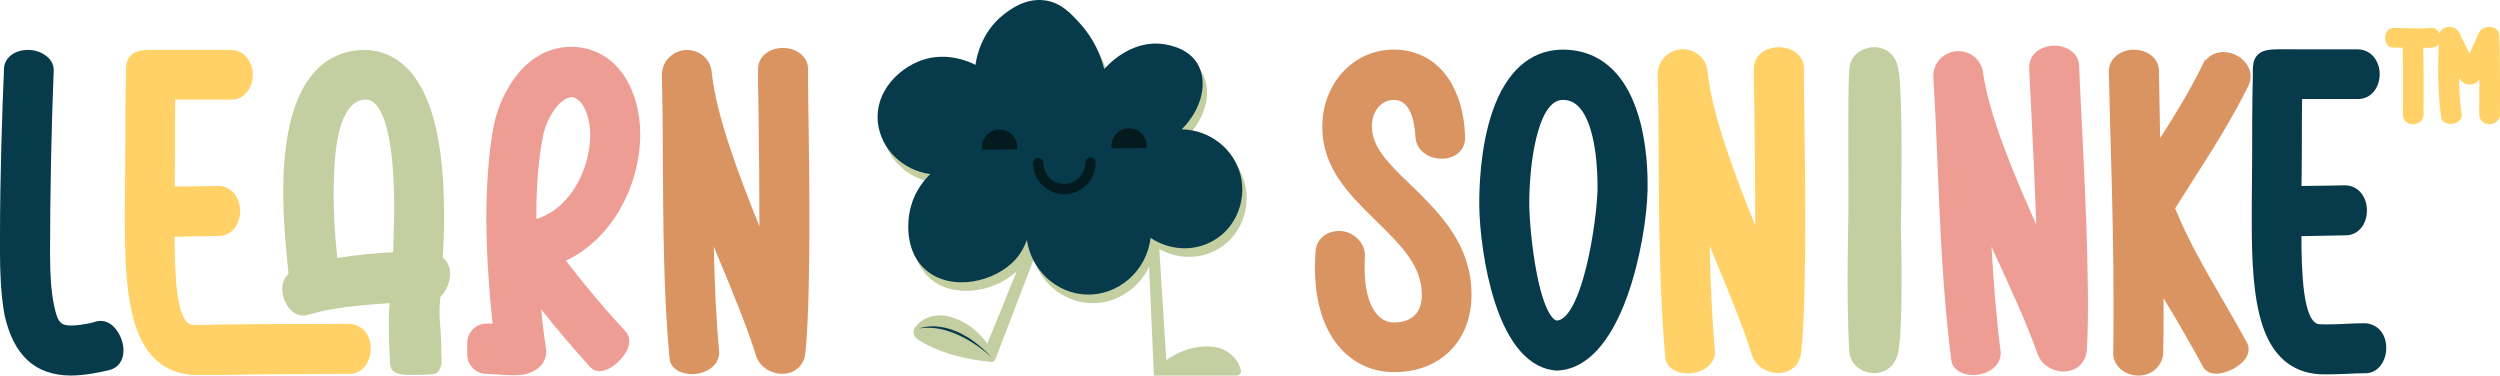 <?xml version="1.0" encoding="UTF-8"?>
<svg id="Layer_1" data-name="Layer 1" xmlns="http://www.w3.org/2000/svg" viewBox="0 0 732.82 110.08">
  <defs>
    <style>
      .cls-1 {
        fill: #073b4c;
      }

      .cls-2 {
        fill: #da9461;
      }

      .cls-3 {
        fill: #ed9d94;
      }

      .cls-4 {
        fill: #ffd166;
      }

      .cls-5 {
        fill: #c3cfa0;
      }

      .cls-6 {
        fill: #031a1e;
      }
    </style>
  </defs>
  <g>
    <path class="cls-4" d="M732.55,10.18c-.07-1.35-1.26-2.3-2.9-2.3h-.01c-1.28.01-2.42.64-2.92,1.6l-.04.06-.03.06c-.22.56-.67,1.51-1.19,2.61v.04s-1.58,3.46-1.58,3.46l-.25-.51c-.32-.64-.63-1.28-.94-1.89-.68-1.36-1.33-2.65-1.65-3.42-.56-1.28-1.69-2-3.1-2s-2.57.8-2.88,1.91c-.39-.96-1.17-1.6-2.13-1.6h0s-.11.01-.16.01c-1.18.07-2.43.11-3.95.11-1.22,0-2.47-.03-3.56-.06h-.12c-1.25-.03-2.44-.06-3.66-.06-1.35,0-2.33,1.21-2.33,2.88s.95,2.88,2.3,2.88h1.63c.34,0,.74,0,1.15.01h.07c.1,3.15.1,7.26.1,11.26,0,1.37,0,2.69-.01,3.88,0,.99-.01,1.9-.01,2.67v1.84c0,1.63,1.25,2.8,2.97,2.8,1.5,0,3.06-1.08,3.06-2.88v-1.76c0-.77,0-1.66.01-2.64,0-1.19.01-2.51.01-3.88,0-2.71-.01-7.48-.09-11.25,1.13,0,1.97-.01,2.7-.06.77-.03,1.41-.44,1.81-1.08-.08,1.88-.15,4.31-.15,6.95,0,1.12,0,2.27.03,3.45.15,4.68.44,8.41.86,11.12.16.94.96,1.92,2.74,1.92.86,0,2.02-.29,2.73-1.09.42-.48.61-1.08.53-1.68v-.04c-.43-2.65-.7-6.32-.77-10.33v-.1c0-.09,0-.17,0-.26.02.04.04.09.06.13h0s.02.03.02.03c.61,1.1,1.8,1.81,3.03,1.81,1.1,0,2.15-.53,2.84-1.41v1.77c0,1.4,0,2.73-.01,3.93,0,1-.01,1.9-.01,2.69v1.84c0,1.63,1.25,2.8,2.97,2.8,1.52,0,3.09-1.08,3.09-2.88v-1.76c0-.76,0-1.64.01-2.6,0-1.15.01-2.42.01-3.72,0-4.27-.04-11.93-.27-15.29Z"/>
    <g>
      <path class="cls-2" d="M414.13,54.79l-.48-.47-.53-.51c-5.89-5.7-10.98-10.62-10.98-16.67,0-5.15,3.21-7.85,6.38-7.85h.13c4.93,0,6.04,6.75,6.26,10.78.16,4.19,4.04,6.45,7.62,6.45,2.17,0,4.07-.72,5.33-2.02,1.11-1.15,1.67-2.67,1.6-4.4-.17-6.53-1.88-12.57-4.81-16.97-3.67-5.52-9.17-8.5-15.9-8.6h-.01.01s-.01,0-.01,0c-5.64,0-10.68,2.08-14.58,6.02-4.22,4.26-6.61,10.35-6.55,16.71,0,11.96,7.76,19.61,15.27,27.01l.54.53.78.77c6.47,6.37,12.58,12.38,12.58,20.82,0,5.32-2.89,8.14-8.34,8.14-2.03,0-4-1.13-5.4-3.11-2.04-2.92-3.04-7.26-3.04-13.26,0-1.03,0-2.44.09-3.31v-.14s.01-.15.01-.15c-.14-3.65-3.66-6.86-7.53-6.86s-6.67,2.48-6.93,5.89c-.11,1.54-.2,3.15-.2,4.67,0,9.02,1.95,16.32,5.78,21.7,4.13,5.88,10.32,9.12,17.41,9.12,6.7,0,12.4-2.18,16.5-6.32,4.11-4.14,6.25-9.89,6.2-16.6-.1-14.51-9.18-23.48-17.2-31.39Z"/>
      <path class="cls-1" d="M472.97,20.65c-3.97-4.05-9-6.1-14.93-6.1h0c-.13,0-.26,0-.38,0-9.22.24-16.2,6.52-20.19,18.17-3.67,10.71-3.91,23.06-3.85,27.87.11,6.67,1.35,17.96,4.52,27.85,4.08,12.73,10.36,19.71,18.15,20.19h.23c8.42-.38,15.5-7.94,20.5-21.87,3.87-10.8,5.77-23.37,5.93-31.04.14-7.34-.53-25.44-9.96-35.06ZM456.45,93.96h-.01c-1.2,0-3.78-2.82-5.89-13.39-1.56-7.81-2.22-16.5-2.27-20.15-.14-11.93,2.37-30.92,9.67-31.13h.26c1.72,0,3.19.63,4.47,1.92,5.39,5.45,5.65,19.99,5.6,24.31-.09,4.07-1.09,13.97-3.4,23.14-3.57,14.18-7.35,15.28-8.42,15.28Z"/>
      <path class="cls-4" d="M528.89,33.62c-.05-3.43-.09-6.52-.11-9.15v-4.38c0-4.06-3.78-6.25-7.33-6.25h-.01c-2.29.01-4.38.82-5.73,2.22-1.09,1.13-1.65,2.57-1.6,4.17v4.38c0,.69.02,1.38.05,2.1.03.77.05,1.56.05,2.4.02,2.01.05,4.16.08,6.44.1,8.04.22,18.04.22,27.83v2.72c-6.71-16.55-12.67-32.97-13.94-44.82-.31-4.5-3.91-6.85-7.32-6.85s-7.19,2.68-7.33,7.16v.11c.19,7.99.29,16.17.29,24.33v.11c.1,19.65.2,39.97,1.97,58.84v.04c.31,2.61,3.03,4.43,6.63,4.43s7.77-2.16,7.91-6.17v-.27c-.94-10.25-1.34-20.52-1.57-30.93.41.98.88,2.12,1.47,3.54,3.88,9.37,8.29,19.98,10.91,28.41,1.17,3.66,4.78,5.32,7.63,5.32,3.76,0,6.44-2.41,6.83-6.13.98-9.37,1.18-26.27,1.18-38.8,0-10.95-.15-21.98-.27-30.83Z"/>
      <path class="cls-3" d="M611.47,63.68c-.4-10.94-.95-21.95-1.39-30.8-.17-3.42-.33-6.51-.45-9.13l-.16-4.38c-.14-3.93-3.75-5.99-7.23-5.99h.01c-.11,0-.21,0-.32,0-2.28.09-4.34.96-5.65,2.42-1.05,1.17-1.55,2.63-1.45,4.23l.16,4.37c.03.68.07,1.37.12,2.1.05.77.11,1.56.14,2.4.09,2,.2,4.16.31,6.44.39,8.03.87,18.02,1.23,27.81.04.92.06,1.82.1,2.72-7.3-16.29-13.86-32.48-15.56-44.29-.4-3.82-3.46-6.59-7.28-6.59h-.28c-3.49.13-7.09,2.94-7.06,7.43v.11c.48,7.98.88,16.17,1.18,24.31v.13c.81,19.63,1.65,39.94,4.11,58.72v.04c.38,2.51,2.97,4.2,6.42,4.2h.36c3.72-.14,7.68-2.44,7.68-6.46v-.27c-1.32-10.21-2.1-20.46-2.69-30.85.44.96.96,2.08,1.6,3.48,4.23,9.22,9.01,19.67,11.93,28,1.08,2.98,4.17,5.05,7.53,5.05h.28c3.76-.14,6.35-2.64,6.6-6.37.64-9.39.24-26.29-.22-38.82Z"/>
      <path class="cls-2" d="M658.72,19.03c-1.45-2.26-4.25-3.78-6.96-3.78-2.1,0-3.91.84-5.15,2.35h-.31l-.58,1.2c-3.76,7.79-8.3,15.09-12.52,21.68-.04-2.34-.09-4.51-.12-6.69-.07-3.93-.14-7.91-.24-12.99-.01-4.05-3.78-6.23-7.33-6.23v-.02c-3.61,0-7.34,2.37-7.34,6.35v.05l.09,3.86c.17,7.68.35,15.63.6,22.99.32,11.38.68,26.45.68,41.93,0,4.21,0,9.96-.1,14.05v.14c.12,2.97,2.99,6.17,7.43,6.17,3.86,0,6.97-2.79,7.23-6.49v-.09c.1-3.94.1-7.94.1-11.8v-4.26c.43.72.86,1.43,1.33,2.2.87,1.42,1.85,3.03,3.1,5.19.66,1.15,1.31,2.3,1.97,3.44,1.8,3.14,3.51,6.09,5.13,9.2v.02s.03.02.03.02c.41.76,1.47,2.02,3.89,2.02,2.79,0,7.06-1.93,8.74-4.7.89-1.48.98-3.05.24-4.43-2.01-3.68-4.26-7.64-7.09-12.51-5.31-9.08-10.38-17.97-13.95-26.81.65-1.02,1.28-2,1.9-2.98,1.22-1.9,2.47-3.86,3.78-5.99,5.37-8.34,11.02-17.31,15.87-27.11v-.03s.03-.03.03-.03c.89-1.95.73-4.05-.46-5.91Z"/>
      <path class="cls-1" d="M693.03,94.75c-1.81,0-4.32.1-6,.2-1.38.06-3.21.14-4.94.14-.73,0-1.4-.01-1.99-.04h-.06c-5.06-.07-5.4-15.81-5.43-25.82l12.97-.25c3.61-.01,6.23-3.09,6.23-7.33,0-3.64-2.25-7.33-6.54-7.33h-.04c-3.71.08-8.2.16-12.59.19,0-1.28.02-2.48.04-3.66.02-1.81.05-3.69.05-5.85,0-5.43,0-10.6.07-15.98h16.5c3.56,0,6.25-3.15,6.25-7.33,0-3.51-2.29-7.23-6.54-7.23h-.01s-23.02-.01-23.02-.01c-3.01,0-5.13.31-6.44,1.88-1.18,1.42-1.18,3.19-1.18,5.65v.86c-.2,8.24-.2,16.61-.2,24.71,0,2-.02,4.08-.05,6.09-.02,2.03-.05,4.13-.05,6.14v5.97c0,10.01.38,21.38,3.17,29.74,2.96,8.87,8.53,13.65,16.54,14.21h.06c.68.03,1.43.04,2.25.04,1.9,0,3.86-.08,5.37-.14h.33c1.92-.11,3.75-.19,5.65-.19,3.39,0,6.05-3.26,6.05-7.43,0-4.75-3.24-7.23-6.44-7.23Z"/>
      <path class="cls-5" d="M557.19,66.54c.44-22.75.16-39.75-.51-45.04-.25-2-.83-4.46-2.78-6.07-1.36-1.13-3.03-1.6-4.54-1.6-2.14,0-4.25.91-5.66,2.42-1.53,1.64-1.61,3.79-1.66,4.58-.51,8.52-.07,35.62-.27,44.16,0,0-.55,23.26.27,37.37.04.77.13,2.93,1.66,4.58,1.41,1.52,3.52,2.42,5.66,2.42,1.51,0,3.18-.47,4.54-1.6,2.08-1.71,2.56-4.36,2.78-6.07.67-5.21.96-18.1.51-35.17Z"/>
    </g>
  </g>
  <g>
    <path class="cls-1" d="M29.49,94.06c-.43,0-.86.06-1.28.17l-.54.15-.07.07c-2.73.65-5,.97-6.92.97-3.03-.06-3.86-1.1-4.88-6.12-.77-3.77-1.13-8.52-1.13-14.95,0-17.05.39-36.68,1.08-53.87v-.19c-.16-3.39-3.97-5.66-7.42-5.66h-.02c-4.53,0-7.01,2.7-7.13,5.37-.53,12.44-1.18,31.2-1.18,49.94v4.41c0,4.95.23,12.05,1.31,17.83v.07c2.64,11.9,8.96,17.74,19.32,17.83,4.28,0,8.61-.93,11.49-1.63h.07c2.55-.72,4.01-2.83,4.01-5.79,0-3.51-2.62-8.6-6.71-8.6Z"/>
    <path class="cls-4" d="M102.23,94.93c-1.56,0-36.85.09-38.64.2-1.38.06-3.21.14-4.94.14-.73,0-1.4-.01-1.99-.04h-.06c-5.06-.07-5.41-15.81-5.43-25.82l12.97-.25c3.61-.01,6.23-3.09,6.23-7.33,0-3.64-2.25-7.33-6.54-7.33h-.04c-3.91.08-8.27.16-12.6.19,0-1.28.02-2.48.04-3.66.02-1.81.05-3.69.05-5.85,0-5.43,0-10.6.07-15.98h16.5c3.56,0,6.25-3.15,6.25-7.33,0-3.51-2.3-7.23-6.54-7.23h-.01s-23.02-.01-23.02-.01c-3.01,0-5.13.31-6.44,1.88-1.18,1.42-1.18,3.19-1.18,5.65v.86c-.2,8.24-.2,16.61-.2,24.71,0,2-.02,4.08-.05,6.09-.02,2.03-.05,4.13-.05,6.14v5.97c0,10.01.38,21.38,3.17,29.74,2.97,8.87,8.53,13.65,16.54,14.21h.06c.68.03,2.1.04,4.22.04,4.36,0,11.18-.06,12.92-.14,1.96-.09,26.36-.19,29.1-.19,3.39,0,6.05-3.26,6.05-7.43,0-4.75-3.24-7.23-6.44-7.23Z"/>
    <path class="cls-5" d="M114.08,90.73c-.19,2.85-.08,5.71-.08,5.71,0,.19,0,1.59.05,3.43.05,2.02.19,4.04.25,6.06.03.83.07,2.07.89,2.77.3.26.75.48.86.54.71.35,1.33.47,1.68.52,1.28.2,2.6.13,3.95.12,1.06,0,3.27.03,5.17-.2.26-.03.75-.1,1.23-.43.18-.12.64-.48,1-1.39.46-1.13.38-2.17.36-2.49-.12-1.71-.04-3.43-.11-5.15-.06-1.49-.16-3.13-.35-5.42-.15-1.85-.24-4.5.09-7.76,1.69-1.6,2.87-4.28,2.87-6.74,0-2.07-.79-3.75-2.18-4.78l.31-5.58c.1-2.42.1-4.89.1-7.27,0-13.31-1.47-24.05-4.37-31.89-3.76-10.17-9.91-15.61-18.29-16.17h-.29.01c-10.4,0-23.03,6.46-24.12,37.22v.07c0,.58-.02,1.2-.04,1.85-.03.7-.05,1.43-.05,2.16,0,8.48.78,16.95,1.55,24.34-.65.63-1.13,1.36-1.45,2.18-.38.98-.39,1.82-.4,2.14-.04,2.43,1.33,6.39,4.5,7.61.54.21,1.07.31,1.62.31.8,0,1.53-.21,2.53-.5.81-.23,1.92-.55,3.53-.9,0,0,.46-.09,3.74-.67,3.06-.54,8.43-1.08,15.58-1.57-.06.54-.12,1.12-.17,1.85ZM98.88,75.65c-.72-6.4-1.08-12.62-1.08-18.53,0-1.65,0-3.07.09-4.67v-.09c.42-20.16,5.95-23.17,9.21-23.17h.16c5.27.13,8.29,11.73,8.29,31.84,0,2.83-.1,5.69-.19,8.45v.07c0,1.48-.05,2.97-.14,4.4-5.79.25-11.45.84-16.34,1.7Z"/>
    <path class="cls-2" d="M236.98,33.83c-.05-3.43-.09-6.51-.11-9.15v-4.38c0-4.06-3.78-6.25-7.33-6.25h0c-2.29,0-4.38.81-5.73,2.21-1.09,1.13-1.65,2.57-1.6,4.18v4.37c0,.68.02,1.38.04,2.1.03.77.05,1.56.05,2.4.02,2.02.05,4.2.08,6.51.1,8.02.22,18.01.22,27.77v2.72c-6.7-16.54-12.67-32.96-13.94-44.82-.31-4.5-3.91-6.85-7.32-6.85s-7.19,2.68-7.33,7.16v.11c.19,7.93.29,16.12.29,24.33v.07c.1,19.67.2,40.01,1.97,58.88v.05c.31,2.61,3.03,4.43,6.63,4.43s7.76-2.16,7.91-6.17v-.27c-.94-10.27-1.34-20.54-1.57-30.93.41.98.88,2.12,1.47,3.54,4.7,11.3,8.48,20.58,10.91,28.41,1.17,3.66,4.78,5.32,7.63,5.32,3.76,0,6.44-2.41,6.83-6.13.98-9.37,1.18-26.27,1.18-38.8,0-10.95-.15-21.98-.27-30.83Z"/>
    <path class="cls-3" d="M183.41,97.21l-.03-.03c-5.8-6.23-11.68-13.21-17.49-20.76,6.19-2.96,11.48-7.86,15.4-14.33,4.16-6.88,6.43-15.08,6.38-23.09-.11-11.8-5.97-24.16-18.8-25.23-.5-.04-.98-.05-1.45-.05h0c-5.91,0-11.28,2.71-15.54,7.83-3.44,4.13-6.01,9.67-7.22,15.57v.04c-1.34,7.22-2.1,17.04-2.1,26.92,0,8.7.66,19.79,1.84,30.76h-.12c-.38,0-.74,0-1.05,0h-.62c-3.11,0-5.65,2.54-5.65,5.65v3.44c0,3.11,2.54,5.65,5.65,5.65.33,0,1.15.06,2.02.12,1.64.12,3.88.29,5.86.29s3.29-.16,4.23-.51c1.55-.46,2.92-1.31,3.88-2.4,1.2-1.38,1.72-3.11,1.44-4.88h-.01c-.36-2.38-.91-6.44-1.38-11.48,4.82,6.04,9.74,11.83,14.45,16.97l.03.04.04.04c.68.68,1.58,1.03,2.59,1.03,2.99,0,6.73-3.3,8.08-6.25.93-2.02.78-3.96-.4-5.32l-.03-.03ZM157.22,62.91c0-8.74.65-16.44,1.92-22.89.86-4.58,4.38-11.25,8.55-11.58,1.57.31,2.86,1.53,3.83,3.65.88,1.93,1.45,4.58,1.5,7.07.04,5.69-1.72,11.68-4.86,16.42-2.09,3.15-5.6,7-10.93,8.6v-1.26Z"/>
  </g>
  <g>
    <g>
      <path class="cls-5" d="M336.29,65.71l1.95,44.38h24.26c.83,0,1.44-.77,1.24-1.57-.14-.55-.36-1.2-.72-1.9-1.4-2.78-4.19-4.57-7.28-4.95-3.16-.39-8.21-.06-13.87,3.9l-2.52-40.02c-.05-.81-.72-1.44-1.53-1.44h0c-.87,0-1.57.73-1.53,1.6Z"/>
      <g>
        <path class="cls-5" d="M304.5,63.57l-15.08,37.15c-4.11-5.55-8.8-7.46-11.92-8.09-3.05-.62-6.26.19-8.47,2.38-.28.28-.53.56-.74.83-.9,1.13-.61,2.78.59,3.57,3.03,2.01,9.9,5.59,21.66,6.68.52.05,1.02-.26,1.21-.75l15.6-40.64c.31-.82-.12-1.73-.95-2h0c-.77-.26-1.6.13-1.91.88Z"/>
        <path class="cls-1" d="M290.82,104.89s-10.61-10.42-21.36-8.6c0,0,9.47-4.13,21.36,8.6Z"/>
      </g>
    </g>
    <g>
      <path class="cls-5" d="M258.61,38.37c-.95-8.99,6.18-15.85,12.83-18.19,7.59-2.67,14.37.63,15.77,1.35.32-2.2,1.68-9.48,8.04-14.56,1.8-1.44,6.47-5.17,12.37-4.33,4.75.67,7.7,3.94,10.38,6.92,4.07,4.51,6.01,9.47,6.97,13.21.64-.76,7.68-8.75,17.38-7.31,1.34.2,7.07,1.03,9.88,5.63,3.16,5.16,1.59,13.21-4.55,19.34,8.33.17,15.45,5.86,17.29,13.63,1.66,7.02-1.19,14.96-7.82,18.89-5.68,3.37-12.94,3.09-18.61-.71-1.11,9.8-9.6,17.02-18.96,16.62-8.61-.37-16.02-7.1-17.29-16.05-.54,1.57-1.5,3.68-3.28,5.69-5.98,6.73-18.98,9.7-26.53,3-5.48-4.87-5.63-13.11-4.19-18.46,1.31-4.83,4.14-7.99,5.68-9.48-8.25-1.14-14.57-7.56-15.37-15.18h0Z"/>
      <path class="cls-1" d="M257.33,35.85c-.95-8.99,6.18-15.85,12.83-18.19,7.59-2.67,14.37.63,15.77,1.35.32-2.2,1.68-9.48,8.04-14.56,1.8-1.44,6.47-5.17,12.37-4.33,4.75.67,7.7,3.94,10.38,6.92,4.07,4.51,6.01,9.47,6.97,13.21.64-.76,7.68-8.75,17.38-7.31,1.34.2,7.07,1.03,9.88,5.63,3.16,5.16,1.59,13.21-4.55,19.34,8.33.17,15.45,5.86,17.29,13.63,1.66,7.02-1.19,14.96-7.82,18.89-5.68,3.37-12.94,3.09-18.61-.71-1.11,9.8-9.6,17.02-18.96,16.62-8.61-.37-16.02-7.1-17.29-16.05-.54,1.57-1.5,3.68-3.28,5.69-5.98,6.73-18.98,9.7-26.53,3-5.48-4.87-5.63-13.11-4.19-18.46,1.31-4.83,4.14-7.99,5.68-9.48-8.25-1.14-14.57-7.56-15.37-15.18h0Z"/>
    </g>
    <g>
      <g>
        <path class="cls-6" d="M298.13,43.77c.03-.22.06-.43.06-.66-.03-2.86-2.37-5.16-5.23-5.13-2.86.03-5.16,2.37-5.13,5.23,0,.23.04.44.07.66l10.23-.1Z"/>
        <path class="cls-6" d="M336.08,43.39c.03-.22.06-.43.06-.66-.03-2.86-2.37-5.16-5.23-5.13s-5.16,2.37-5.13,5.23c0,.23.04.44.07.66l10.23-.1Z"/>
      </g>
      <path class="cls-6" d="M312.07,56.93c-5.06.05-9.21-4.02-9.26-9.08,0-.84.66-1.52,1.5-1.53s1.52.66,1.53,1.5c.03,3.39,2.82,6.12,6.2,6.08s6.12-2.82,6.08-6.2c0-.84.66-1.52,1.5-1.53s1.52.66,1.53,1.5c.05,5.06-4.02,9.21-9.08,9.26Z"/>
    </g>
  </g>
</svg>
